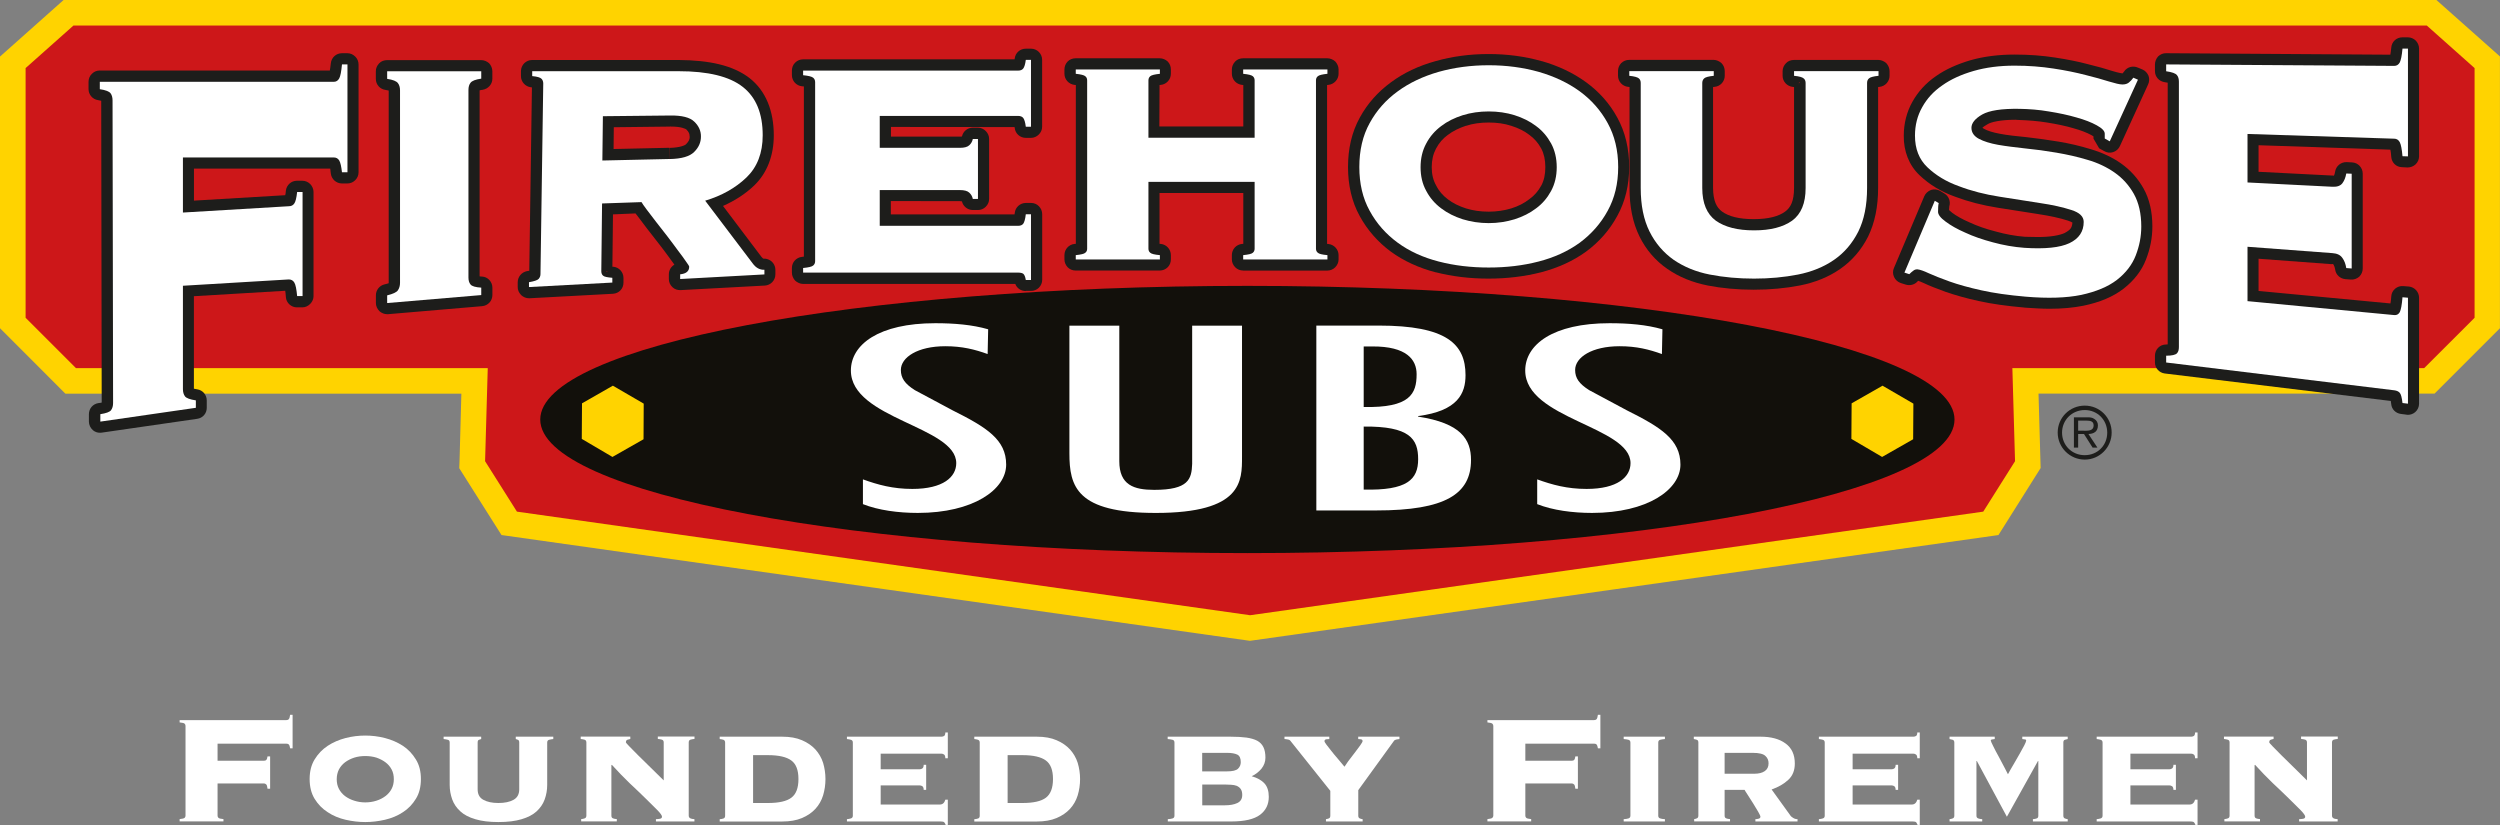 <svg width="200" height="66" viewBox="0 0 200 66" fill="none" xmlns="http://www.w3.org/2000/svg">
<rect x="0" y="0" width="200" height="66" fill="#808080" stroke="none"/>
<g clip-path="url(#clip0_539_545)">
<path d="M194.143 2.043H115.944H84.07H5.876L2.048 5.446V25.423L6.079 29.453H39.02L38.807 36.896L41.355 40.931L100.007 49.218L158.659 40.931L161.203 36.896L160.99 29.453H193.931L197.966 25.423V5.446L194.143 2.043Z" fill="#FFD300"/>
<path d="M40.124 42.809L36.74 37.457L36.764 36.834L36.91 31.492H5.229L0 26.258V4.526L5.087 0H194.139H194.913L199.995 4.516V26.258L194.766 31.487H163.081L163.251 37.443L159.876 42.804L99.993 51.266L40.124 42.804V42.809ZM4.082 6.352V24.569L6.919 27.419H41.11L40.86 36.32L42.573 39.033L100.021 47.155L157.427 39.033L159.145 36.32L158.89 27.419L193.096 27.4L195.932 24.569V6.362L193.379 4.082H84.075L6.654 4.068L4.092 6.352H4.082Z" fill="#FFD300"/>
<path d="M194.143 2.043H115.944H84.07H5.876L2.048 5.446V25.423L6.079 29.453H39.02L38.807 36.896L41.355 40.931L100.007 49.218L158.659 40.931L161.203 36.896L160.99 29.453H193.931L197.966 25.423V5.446L194.143 2.043Z" fill="#CD1719"/>
<path d="M27.358 13.78C27.306 13.322 27.235 13.006 27.141 12.841C27.041 12.676 26.895 12.596 26.697 12.596H14.634V17.003L23.101 16.499C23.299 16.499 23.445 16.428 23.544 16.277C23.648 16.131 23.719 15.824 23.771 15.361H24.205V23.686H23.771C23.719 23.129 23.648 22.766 23.544 22.601C23.445 22.436 23.299 22.355 23.101 22.355L14.634 22.86V31.138C14.634 31.369 14.691 31.558 14.8 31.709C14.913 31.855 15.201 31.959 15.668 32.03V32.624L8.027 33.729V33.134C8.49 33.063 8.778 32.959 8.886 32.813C8.995 32.662 9.047 32.474 9.047 32.242L9.004 8.037C9.004 7.801 8.952 7.607 8.848 7.466C8.735 7.315 8.447 7.202 7.985 7.135V6.546H26.697C26.895 6.546 27.041 6.451 27.141 6.267C27.235 6.088 27.306 5.72 27.358 5.153H27.797V13.78H27.358Z" fill="#1D1D1B"/>
<path d="M7.423 34.404C7.23 34.234 7.112 33.984 7.112 33.724V33.139C7.112 32.686 7.428 32.318 7.872 32.247C7.98 32.238 8.065 32.224 8.136 32.205L8.098 8.061C8.032 8.042 7.952 8.028 7.853 8.013C7.409 7.947 7.083 7.575 7.083 7.131V6.546C7.083 6.31 7.173 6.074 7.343 5.913C7.499 5.743 7.735 5.64 7.975 5.64H26.386C26.409 5.507 26.442 5.319 26.466 5.064C26.513 4.601 26.895 4.257 27.358 4.257H27.787C28.028 4.257 28.25 4.356 28.419 4.526C28.594 4.696 28.684 4.922 28.684 5.158V13.78C28.684 14.021 28.594 14.243 28.419 14.413C28.25 14.587 28.028 14.677 27.787 14.677H27.358C26.905 14.677 26.518 14.337 26.466 13.884C26.447 13.714 26.433 13.587 26.419 13.488H15.517V16.05L22.818 15.616C22.837 15.541 22.86 15.428 22.87 15.248C22.926 14.8 23.304 14.46 23.747 14.46H24.191C24.432 14.46 24.654 14.559 24.823 14.729C24.984 14.899 25.083 15.125 25.083 15.366V23.691C25.083 23.922 24.984 24.144 24.814 24.314C24.644 24.484 24.432 24.588 24.191 24.588H23.747C23.304 24.588 22.903 24.238 22.87 23.771C22.851 23.545 22.841 23.375 22.818 23.262L15.512 23.696V31.096C15.578 31.114 15.668 31.133 15.786 31.148C16.225 31.214 16.541 31.596 16.541 32.039V32.629C16.541 33.078 16.215 33.45 15.767 33.507L8.136 34.611C8.089 34.611 8.046 34.621 8.004 34.621C7.791 34.621 7.593 34.555 7.423 34.409V34.404ZM9.887 8.023L9.934 32.242C9.934 32.342 9.934 32.45 9.915 32.549L13.917 31.973C13.799 31.714 13.738 31.421 13.738 31.138V22.851C13.738 22.379 14.096 21.983 14.573 21.959L23.096 21.449C23.167 21.449 23.238 21.449 23.313 21.468V17.381C23.252 17.391 23.2 17.391 23.153 17.381L14.686 17.891C14.441 17.905 14.205 17.811 14.021 17.641C13.842 17.49 13.742 17.249 13.742 16.999V12.591C13.742 12.355 13.827 12.124 13.997 11.954C14.167 11.784 14.394 11.699 14.634 11.699H26.697C26.763 11.699 26.834 11.699 26.905 11.709V7.423C26.839 7.438 26.768 7.442 26.697 7.442H9.807C9.863 7.631 9.887 7.829 9.887 8.023Z" fill="#1D1D1B"/>
<path d="M30.973 23.63C31.431 23.517 31.719 23.389 31.832 23.224C31.945 23.059 32.002 22.861 32.002 22.625V7.23C32.002 6.99 31.945 6.791 31.832 6.65C31.719 6.494 31.431 6.376 30.973 6.31V5.701H38.501V6.291C38.038 6.357 37.755 6.47 37.642 6.626C37.528 6.768 37.476 6.961 37.476 7.197V22.2C37.476 22.431 37.528 22.62 37.642 22.757C37.755 22.898 38.038 22.983 38.501 23.012V23.606L30.973 24.243V23.635V23.63Z" fill="#1D1D1B"/>
<path d="M30.364 24.899C30.185 24.729 30.072 24.489 30.072 24.248V23.625C30.072 23.21 30.35 22.851 30.756 22.752C30.912 22.719 31.025 22.681 31.096 22.657V22.629V7.244C31.025 7.225 30.94 7.207 30.831 7.192C30.392 7.131 30.067 6.763 30.067 6.31V5.701C30.067 5.465 30.166 5.234 30.336 5.064C30.492 4.894 30.723 4.809 30.973 4.809H38.496C38.722 4.809 38.963 4.908 39.133 5.064C39.288 5.234 39.388 5.465 39.388 5.701V6.305C39.388 6.744 39.048 7.112 38.614 7.183C38.51 7.197 38.425 7.207 38.368 7.23V22.105C38.42 22.119 38.486 22.124 38.557 22.124C39.019 22.143 39.392 22.54 39.392 23.016V23.601C39.392 24.069 39.038 24.451 38.571 24.493L31.044 25.135H30.968C30.751 25.135 30.539 25.05 30.364 24.904V24.899ZM32.884 7.23V22.625C32.884 22.804 32.865 23.002 32.809 23.181L36.688 22.856C36.613 22.634 36.58 22.407 36.58 22.195V7.192C36.58 6.994 36.603 6.791 36.66 6.593H32.785C32.856 6.81 32.88 7.027 32.88 7.235L32.884 7.23ZM31.152 22.653C31.152 22.653 31.152 22.653 31.152 22.634V22.653Z" fill="#1D1D1B"/>
<path d="M48.236 22.044C48.33 22.143 48.585 22.19 48.986 22.223V22.605L42.318 22.964V22.577C42.728 22.501 42.983 22.426 43.092 22.312C43.177 22.213 43.238 22.086 43.238 21.935L43.46 6.677C43.46 6.526 43.413 6.399 43.323 6.305C43.224 6.196 42.979 6.125 42.577 6.088V5.696H54.281C56.641 5.696 58.354 6.111 59.421 6.951C60.487 7.786 61.016 9.075 61.016 10.821C61.016 12.246 60.577 13.369 59.718 14.195C58.845 15.035 57.736 15.658 56.414 16.055L60.214 21.071C60.468 21.425 60.789 21.6 61.153 21.581V21.954L54.413 22.322V21.944C54.895 21.897 55.136 21.694 55.136 21.336C55.136 21.288 55.046 21.147 54.867 20.901C54.706 20.661 54.484 20.363 54.225 20.024C53.975 19.674 53.691 19.306 53.385 18.901C53.073 18.509 52.771 18.122 52.483 17.744C52.195 17.376 51.945 17.046 51.733 16.763C51.516 16.475 51.379 16.272 51.322 16.168L48.165 16.276L48.104 21.694C48.104 21.841 48.146 21.963 48.245 22.053L48.236 22.044ZM53.583 12.723C54.522 12.704 55.178 12.515 55.532 12.156C55.891 11.803 56.075 11.397 56.075 10.934C56.084 10.476 55.9 10.071 55.541 9.731C55.197 9.391 54.546 9.226 53.606 9.24L48.231 9.297L48.189 12.841L53.583 12.718V12.723Z" fill="#1D1D1B"/>
<path d="M41.686 23.596C41.516 23.427 41.407 23.195 41.417 22.945V22.563C41.431 22.129 41.737 21.775 42.157 21.69C42.224 21.68 42.285 21.671 42.342 21.661L42.554 6.984C42.554 6.984 42.511 6.984 42.478 6.984C42.016 6.923 41.671 6.541 41.676 6.078V5.682C41.686 5.186 42.087 4.799 42.573 4.799H54.277C56.731 4.818 58.628 5.215 59.964 6.248C61.29 7.282 61.903 8.91 61.903 10.831C61.903 12.426 61.379 13.841 60.327 14.847C59.619 15.522 58.784 16.06 57.84 16.475L60.912 20.543C61.025 20.68 61.049 20.68 61.058 20.68C61.058 20.68 61.058 20.666 61.072 20.68C61.072 20.703 61.106 20.703 61.167 20.694C61.219 20.694 61.299 20.694 61.379 20.727C61.757 20.831 62.031 21.18 62.031 21.586V21.954C62.031 22.426 61.658 22.822 61.181 22.846L54.447 23.209C54.201 23.219 53.961 23.139 53.791 22.969C53.611 22.799 53.508 22.572 53.508 22.327V21.94C53.508 21.619 53.682 21.331 53.951 21.171C53.828 20.996 53.673 20.784 53.498 20.548C53.248 20.208 52.984 19.845 52.672 19.453C52.361 19.052 52.049 18.66 51.771 18.297C51.478 17.919 51.228 17.584 51.011 17.291C50.95 17.211 50.893 17.14 50.841 17.074L49.038 17.15L48.991 21.34C49.015 21.34 49.038 21.34 49.067 21.34C49.52 21.378 49.878 21.77 49.878 22.233V22.619C49.878 23.096 49.51 23.478 49.034 23.502L42.36 23.861C42.36 23.861 42.337 23.861 42.323 23.861C42.087 23.861 41.87 23.771 41.69 23.606L41.686 23.596ZM44.333 6.649C44.333 6.649 44.347 6.668 44.347 6.687L44.126 21.926C44.126 21.926 44.126 21.959 44.116 21.978L47.198 21.808C47.198 21.761 47.198 21.718 47.198 21.68L47.254 16.258C47.269 15.781 47.637 15.385 48.127 15.371L51.275 15.257C51.62 15.243 51.936 15.441 52.092 15.739C52.092 15.739 52.228 15.951 52.431 16.215C52.639 16.494 52.88 16.815 53.172 17.188C53.456 17.565 53.748 17.947 54.078 18.344C54.381 18.75 54.664 19.122 54.923 19.476C55.173 19.826 55.4 20.123 55.56 20.359C55.763 20.741 55.867 20.538 56.009 21.331L59.152 21.161L55.688 16.598C55.518 16.357 55.457 16.055 55.546 15.781C55.641 15.498 55.858 15.281 56.131 15.205C57.34 14.828 58.321 14.276 59.086 13.554C59.751 12.898 60.1 12.072 60.1 10.831C60.1 9.25 59.661 8.296 58.845 7.654C58.052 7.008 56.528 6.579 54.267 6.583H44.324V6.654L44.333 6.649ZM48.5 21.737H48.547L48.609 21.68L48.59 21.704V21.68H48.552L48.505 21.737H48.5ZM47.556 13.478C47.386 13.308 47.283 13.072 47.283 12.836L47.33 9.287C47.33 8.797 47.722 8.414 48.208 8.405L53.456 8.353C53.574 8.32 53.626 8.334 53.649 8.334C53.649 8.334 53.668 8.358 53.668 8.344C54.664 8.362 55.499 8.495 56.15 9.089C56.622 9.523 56.929 10.151 56.953 10.816C56.953 10.85 56.953 10.892 56.962 10.934C56.962 11.638 56.646 12.312 56.16 12.775C55.504 13.417 54.631 13.582 53.597 13.615L48.198 13.738C47.962 13.738 47.722 13.653 47.556 13.478ZM53.583 12.723L53.564 11.831C54.404 11.812 54.838 11.619 54.9 11.52C55.117 11.293 55.169 11.156 55.178 10.953L55.169 10.911C55.169 10.708 55.117 10.571 54.919 10.368C54.871 10.307 54.475 10.118 53.673 10.127L53.635 10.113L53.607 10.127L49.104 10.179L49.086 11.921L53.545 11.822L53.578 12.714L53.583 12.723Z" fill="#1D1D1B"/>
<path d="M77.826 15.918C77.784 15.706 77.684 15.541 77.538 15.409C77.392 15.272 77.137 15.206 76.797 15.206H70.379V18.066H81.446C81.635 18.066 81.776 18.009 81.861 17.896C81.946 17.778 82.022 17.527 82.064 17.14H82.479V22.398H82.064C82.022 22.129 81.946 21.968 81.861 21.902C81.776 21.841 81.635 21.808 81.446 21.808H64.249V21.44C64.687 21.397 64.952 21.336 65.055 21.242C65.164 21.152 65.211 21.029 65.211 20.892V6.574C65.211 6.428 65.159 6.305 65.055 6.22C64.947 6.126 64.683 6.06 64.249 6.017V5.649H81.446C81.635 5.649 81.776 5.592 81.861 5.479C81.946 5.366 82.022 5.139 82.064 4.79H82.479V10.137H82.064C82.022 9.783 81.946 9.552 81.861 9.439C81.776 9.33 81.635 9.273 81.446 9.273H70.379V11.826H76.797C77.137 11.826 77.392 11.761 77.538 11.624C77.684 11.492 77.784 11.322 77.826 11.119H78.237V15.914H77.826V15.918Z" fill="#1D1D1B"/>
<path d="M82.064 23.285C81.682 23.285 81.347 23.059 81.224 22.714H64.244C64.013 22.714 63.782 22.606 63.612 22.45C63.451 22.28 63.352 22.044 63.352 21.813V21.44C63.352 20.977 63.701 20.595 64.164 20.548C64.216 20.548 64.268 20.539 64.31 20.529V6.914C64.263 6.914 64.216 6.914 64.164 6.904C63.701 6.857 63.352 6.475 63.352 6.008V5.649C63.352 5.408 63.442 5.172 63.612 5.012C63.782 4.837 64.013 4.748 64.244 4.748H81.163C81.163 4.748 81.163 4.71 81.177 4.686C81.224 4.233 81.602 3.894 82.069 3.894H82.484C82.715 3.894 82.951 3.993 83.107 4.153C83.277 4.323 83.371 4.545 83.371 4.786V10.137C83.371 10.373 83.277 10.59 83.107 10.76C82.937 10.93 82.715 11.029 82.484 11.029H82.069C81.602 11.029 81.224 10.689 81.177 10.236C81.168 10.213 81.163 10.189 81.163 10.165L71.276 10.156V10.93H76.797C76.868 10.93 76.92 10.93 76.958 10.916C77.043 10.51 77.401 10.213 77.826 10.213H78.246C78.468 10.213 78.695 10.312 78.864 10.486C79.039 10.656 79.129 10.883 79.129 11.119V15.918C79.129 16.14 79.039 16.367 78.864 16.537C78.695 16.711 78.468 16.801 78.246 16.801H77.826C77.406 16.801 77.043 16.504 76.953 16.107C76.915 16.107 76.868 16.093 76.802 16.093L71.266 16.084V17.15H81.163C81.163 17.122 81.172 17.075 81.182 17.027C81.229 16.584 81.606 16.235 82.074 16.235H82.489C82.72 16.235 82.956 16.329 83.112 16.499C83.282 16.669 83.376 16.895 83.376 17.136V22.393C83.376 22.62 83.282 22.846 83.112 23.016C82.942 23.186 82.72 23.271 82.489 23.271H82.074L82.064 23.285ZM81.441 20.911C81.488 20.911 81.531 20.911 81.583 20.921V18.962C81.531 18.962 81.488 18.972 81.441 18.972H70.379C70.138 18.972 69.917 18.868 69.737 18.707C69.567 18.538 69.482 18.306 69.482 18.075V15.21C69.482 14.975 69.567 14.748 69.737 14.578C69.917 14.408 70.138 14.319 70.379 14.319H76.793C76.972 14.319 77.156 14.333 77.335 14.366V12.671C77.151 12.709 76.963 12.723 76.793 12.723H70.379C70.138 12.723 69.917 12.629 69.737 12.459C69.567 12.289 69.482 12.067 69.482 11.827V9.278C69.482 9.038 69.567 8.806 69.737 8.646C69.917 8.476 70.138 8.386 70.379 8.386H81.441C81.488 8.386 81.531 8.386 81.583 8.386V6.532C81.531 6.541 81.488 6.546 81.441 6.541H66.099V6.574V20.907H81.441V20.911ZM64.565 20.515C64.565 20.515 64.565 20.515 64.565 20.506V20.515Z" fill="#1D1D1B"/>
<path d="M105.43 20.222C105.519 20.312 105.774 20.373 106.194 20.411V20.755H99.455V20.411C99.875 20.368 100.13 20.312 100.224 20.222C100.323 20.142 100.37 20.029 100.37 19.896V14.549H91.876V19.896C91.876 20.029 91.923 20.142 92.022 20.222C92.121 20.312 92.371 20.373 92.791 20.411V20.755H86.061V20.411C86.467 20.368 86.732 20.312 86.821 20.222C86.93 20.142 86.972 20.029 86.972 19.896V6.427C86.972 6.291 86.925 6.177 86.821 6.097C86.732 6.012 86.467 5.946 86.061 5.904V5.559H92.791V5.904C92.376 5.946 92.121 6.012 92.022 6.097C91.928 6.177 91.876 6.291 91.876 6.427V11.019H100.37V6.427C100.37 6.291 100.323 6.177 100.224 6.097C100.13 6.012 99.875 5.946 99.455 5.904V5.559H106.194V5.904C105.774 5.946 105.519 6.012 105.43 6.097C105.326 6.177 105.279 6.291 105.279 6.427V19.896C105.279 20.029 105.326 20.142 105.43 20.222Z" fill="#1D1D1B"/>
<path d="M99.455 21.643C99.209 21.643 98.988 21.553 98.818 21.383C98.648 21.213 98.549 20.991 98.549 20.751V20.411C98.549 19.944 98.893 19.561 99.36 19.514C99.398 19.514 99.427 19.514 99.464 19.505V15.441H92.763V19.505C92.796 19.505 92.834 19.514 92.867 19.514C93.32 19.561 93.669 19.944 93.669 20.411V20.751C93.669 20.991 93.584 21.213 93.414 21.383C93.244 21.553 93.013 21.643 92.777 21.643H86.047C85.811 21.643 85.585 21.553 85.415 21.383C85.254 21.213 85.155 20.991 85.155 20.751V20.411C85.155 19.944 85.504 19.561 85.958 19.514C86 19.514 86.028 19.514 86.066 19.505V6.8C86.028 6.8 86 6.8 85.958 6.791C85.509 6.739 85.155 6.362 85.155 5.899V5.555C85.155 5.319 85.245 5.092 85.415 4.917C85.585 4.748 85.811 4.663 86.047 4.663H92.777C93.013 4.663 93.244 4.762 93.414 4.917C93.584 5.092 93.669 5.319 93.669 5.555V5.899C93.669 6.362 93.32 6.744 92.867 6.791C92.824 6.791 92.796 6.791 92.763 6.8L92.749 10.118H99.464V6.8C99.427 6.8 99.398 6.8 99.36 6.791C98.907 6.744 98.549 6.362 98.549 5.899V5.555C98.549 5.319 98.648 5.092 98.818 4.917C98.978 4.748 99.205 4.663 99.455 4.663H106.189C106.411 4.663 106.652 4.762 106.822 4.917C106.982 5.092 107.086 5.319 107.086 5.555V5.899C107.086 6.362 106.723 6.744 106.269 6.791C106.236 6.791 106.199 6.791 106.166 6.8V19.51C106.199 19.51 106.236 19.519 106.269 19.519C106.723 19.566 107.086 19.948 107.086 20.416V20.756C107.086 20.996 106.982 21.218 106.812 21.388C106.642 21.558 106.411 21.647 106.189 21.647H99.455V21.643ZM104.382 19.854V6.451H101.258V11.01C101.258 11.251 101.168 11.473 100.998 11.643C100.828 11.812 100.602 11.907 100.361 11.907H91.876C91.635 11.907 91.413 11.812 91.234 11.643C91.083 11.473 90.979 11.251 90.979 11.01V6.451H87.855V19.854H90.979V14.545C90.979 14.304 91.064 14.078 91.234 13.908C91.413 13.738 91.635 13.653 91.876 13.653H100.361C100.602 13.653 100.828 13.752 100.998 13.908C101.168 14.078 101.258 14.304 101.258 14.545V19.854H104.382ZM99.743 19.472C99.743 19.472 99.743 19.472 99.743 19.462V19.472ZM86.34 19.472C86.34 19.472 86.34 19.472 86.34 19.462V19.472ZM92.499 6.848L92.489 6.833C92.489 6.833 92.489 6.833 92.499 6.848Z" fill="#1D1D1B"/>
<path d="M123.094 5.748C124.34 6.106 125.435 6.621 126.384 7.31C127.318 7.994 128.064 8.839 128.616 9.849C129.168 10.854 129.456 12.024 129.456 13.36C129.456 14.696 129.173 15.852 128.616 16.862C128.064 17.877 127.313 18.721 126.384 19.415C125.435 20.099 124.34 20.599 123.094 20.92C121.839 21.246 120.513 21.402 119.097 21.402C117.681 21.402 116.35 21.246 115.095 20.92C113.849 20.599 112.75 20.099 111.815 19.415C110.876 18.726 110.126 17.881 109.573 16.862C109.017 15.857 108.748 14.691 108.748 13.36C108.748 12.029 109.017 10.854 109.573 9.849C110.126 8.839 110.871 7.994 111.815 7.31C112.754 6.621 113.849 6.106 115.095 5.748C116.35 5.399 117.677 5.219 119.097 5.219C120.518 5.219 121.844 5.399 123.094 5.748ZM117.021 9.216C116.369 9.424 115.794 9.703 115.298 10.085C114.798 10.458 114.392 10.92 114.099 11.477C113.793 12.039 113.646 12.676 113.646 13.379C113.646 14.082 113.793 14.719 114.099 15.271C114.392 15.828 114.798 16.296 115.298 16.668C115.794 17.046 116.369 17.334 117.021 17.541C117.667 17.74 118.366 17.848 119.097 17.848C119.829 17.848 120.518 17.74 121.169 17.541C121.82 17.334 122.396 17.046 122.887 16.668C123.396 16.296 123.788 15.828 124.09 15.271C124.387 14.719 124.538 14.087 124.538 13.379C124.538 12.671 124.392 12.039 124.09 11.477C123.783 10.92 123.396 10.458 122.887 10.085C122.396 9.707 121.82 9.424 121.169 9.216C120.518 9.014 119.819 8.914 119.097 8.914C118.375 8.914 117.667 9.014 117.021 9.216Z" fill="#1D1D1B"/>
<path d="M114.864 21.789C113.528 21.44 112.315 20.892 111.272 20.133C110.239 19.373 109.394 18.41 108.78 17.291C108.139 16.135 107.841 14.795 107.841 13.36C107.841 11.902 108.143 10.571 108.78 9.415C109.394 8.282 110.243 7.343 111.272 6.588C112.301 5.824 113.5 5.262 114.849 4.889C116.185 4.512 117.591 4.323 119.087 4.323C120.583 4.323 121.985 4.512 123.321 4.889L123.094 5.748L122.844 6.597C121.674 6.281 120.418 6.111 119.083 6.111C117.742 6.111 116.487 6.281 115.321 6.597C114.165 6.937 113.165 7.4 112.315 8.023C111.48 8.65 110.819 9.387 110.333 10.278C109.852 11.128 109.62 12.138 109.62 13.36C109.62 14.568 109.852 15.564 110.333 16.428C110.833 17.334 111.48 18.07 112.325 18.679C113.151 19.302 114.146 19.755 115.293 20.052C116.473 20.359 117.728 20.505 119.078 20.505C120.423 20.505 121.683 20.359 122.849 20.052C124.005 19.755 124.991 19.302 125.836 18.679C126.676 18.07 127.323 17.339 127.823 16.428C128.285 15.564 128.55 14.564 128.55 13.36C128.55 12.143 128.285 11.137 127.823 10.264C127.332 9.382 126.681 8.646 125.836 8.018C124.991 7.395 123.996 6.933 122.839 6.593L123.089 5.743L123.325 4.884C124.652 5.262 125.85 5.824 126.893 6.583C127.927 7.338 128.771 8.278 129.385 9.41C130.017 10.557 130.334 11.893 130.334 13.355C130.334 14.804 130.017 16.131 129.385 17.268C128.771 18.405 127.931 19.358 126.893 20.123C125.85 20.883 124.637 21.426 123.302 21.779C121.966 22.119 120.56 22.289 119.078 22.289C117.591 22.289 116.19 22.119 114.849 21.779L114.864 21.789ZM116.747 18.386C116.006 18.155 115.34 17.825 114.76 17.381C114.156 16.933 113.66 16.352 113.311 15.692C112.924 14.988 112.754 14.196 112.754 13.37C112.754 12.544 112.924 11.737 113.302 11.048C113.66 10.378 114.156 9.797 114.75 9.358C115.336 8.905 116.02 8.589 116.742 8.348L117.011 9.212L116.751 8.348C117.488 8.127 118.271 8.009 119.087 8.009C119.89 8.009 120.683 8.127 121.428 8.348C122.155 8.589 122.83 8.905 123.41 9.349C124.024 9.797 124.505 10.378 124.878 11.048C125.237 11.751 125.421 12.53 125.421 13.37C125.421 14.21 125.237 14.988 124.859 15.692C124.505 16.352 124.024 16.928 123.425 17.372C122.83 17.825 122.164 18.155 121.419 18.386C120.683 18.603 119.899 18.731 119.087 18.731C118.271 18.731 117.492 18.603 116.742 18.386H116.747ZM115.831 10.788C115.43 11.081 115.114 11.444 114.878 11.897C114.661 12.308 114.538 12.784 114.538 13.37C114.538 13.96 114.661 14.436 114.892 14.837C115.114 15.29 115.43 15.644 115.831 15.946C116.242 16.258 116.709 16.489 117.28 16.673C117.832 16.843 118.441 16.933 119.092 16.933C119.725 16.933 120.338 16.843 120.9 16.673C121.471 16.494 121.933 16.258 122.353 15.928C122.75 15.649 123.056 15.29 123.307 14.837C123.524 14.431 123.627 13.945 123.627 13.37C123.627 12.794 123.519 12.303 123.307 11.897C123.056 11.435 122.75 11.081 122.344 10.788C121.947 10.482 121.471 10.245 120.904 10.066C120.343 9.882 119.739 9.802 119.097 9.802C118.45 9.802 117.837 9.882 117.285 10.066V10.057C116.709 10.25 116.237 10.482 115.836 10.788H115.831Z" fill="#1D1D1B"/>
<path d="M144.293 6.277C144.203 6.178 143.944 6.107 143.524 6.064V5.691H150.282V6.064C149.871 6.107 149.607 6.178 149.513 6.277C149.414 6.362 149.366 6.484 149.366 6.635V15.04C149.366 16.428 149.13 17.584 148.663 18.528C148.187 19.467 147.549 20.218 146.724 20.788C145.912 21.35 144.94 21.747 143.84 21.964C142.731 22.181 141.556 22.289 140.319 22.289C139.083 22.289 137.894 22.181 136.78 21.964C135.676 21.747 134.718 21.35 133.896 20.788C133.089 20.218 132.433 19.467 131.966 18.528C131.494 17.584 131.258 16.428 131.258 15.04V6.635C131.258 6.484 131.211 6.362 131.117 6.277C131.008 6.178 130.758 6.107 130.343 6.064V5.691H137.101V6.064C136.681 6.107 136.421 6.178 136.327 6.277C136.237 6.362 136.181 6.484 136.181 6.635V15.04C136.181 16.258 136.549 17.126 137.266 17.655C137.993 18.169 139.007 18.429 140.324 18.429C141.641 18.429 142.641 18.169 143.368 17.655C144.09 17.126 144.449 16.258 144.449 15.04V6.635C144.449 6.484 144.397 6.362 144.303 6.277H144.293Z" fill="#1D1D1B"/>
<path d="M136.605 22.837C135.392 22.596 134.321 22.162 133.387 21.511C132.448 20.864 131.688 19.991 131.164 18.924C130.612 17.811 130.362 16.513 130.362 15.036V6.961C130.324 6.961 130.286 6.951 130.244 6.947C129.791 6.9 129.441 6.517 129.441 6.064V5.691C129.441 5.451 129.526 5.224 129.696 5.05C129.866 4.88 130.097 4.79 130.333 4.79H137.096C137.323 4.79 137.549 4.899 137.719 5.05C137.889 5.224 137.979 5.451 137.979 5.691V6.064C137.979 6.517 137.629 6.904 137.176 6.947C137.124 6.947 137.087 6.956 137.044 6.961V15.04C137.058 16.093 137.327 16.598 137.762 16.923C138.281 17.301 139.092 17.532 140.296 17.532C141.499 17.532 142.316 17.296 142.816 16.923C143.255 16.598 143.519 16.093 143.524 15.04V6.961C143.491 6.961 143.462 6.961 143.42 6.951C142.967 6.904 142.608 6.522 142.608 6.069V5.696C142.608 5.455 142.707 5.229 142.882 5.054C143.038 4.884 143.269 4.795 143.519 4.795H150.272C150.508 4.795 150.735 4.903 150.905 5.054C151.065 5.229 151.164 5.455 151.164 5.696V6.069C151.164 6.522 150.806 6.909 150.353 6.951C150.315 6.951 150.277 6.961 150.249 6.961V15.04C150.249 16.517 149.989 17.815 149.447 18.929C148.913 19.982 148.163 20.864 147.21 21.52C146.285 22.162 145.209 22.596 143.996 22.837C142.83 23.063 141.594 23.177 140.296 23.177C138.998 23.177 137.762 23.063 136.591 22.837H136.605ZM132.15 6.635V15.04C132.15 16.319 132.367 17.325 132.759 18.122C133.17 18.934 133.712 19.561 134.392 20.048C135.105 20.534 135.945 20.888 136.94 21.086C137.988 21.284 139.097 21.402 140.301 21.402C141.495 21.402 142.604 21.284 143.661 21.086C144.656 20.892 145.492 20.538 146.209 20.048C146.903 19.566 147.436 18.939 147.856 18.122C148.248 17.325 148.465 16.319 148.465 15.04V6.635C148.465 6.635 148.465 6.602 148.465 6.588H145.322V6.635V15.04C145.336 16.409 144.878 17.636 143.868 18.377C142.929 19.042 141.716 19.316 140.296 19.316C138.871 19.316 137.672 19.038 136.723 18.358C135.723 17.636 135.26 16.409 135.27 15.04V6.593H132.141V6.64L132.15 6.635ZM150.013 7.008V6.989C150.013 6.989 150.013 7.003 150.013 7.008ZM136.822 7.008L136.813 6.989C136.813 6.989 136.813 7.003 136.822 7.008ZM143.859 6.749L144.001 6.593H143.93L143.887 6.626H143.963L143.854 6.749H143.859Z" fill="#1D1D1B"/>
<path d="M155.101 16.244C155.058 16.376 155.044 16.607 155.044 16.947C155.044 17.159 155.228 17.424 155.653 17.73C156.049 18.028 156.573 18.33 157.215 18.608C157.857 18.91 158.602 19.165 159.433 19.387C160.264 19.613 161.104 19.764 161.953 19.826C163.591 19.934 164.794 19.811 165.554 19.453C166.323 19.085 166.696 18.518 166.696 17.754C166.696 17.325 166.375 17.008 165.7 16.796C165.044 16.584 164.204 16.39 163.199 16.244C162.194 16.088 161.108 15.923 159.952 15.734C158.801 15.555 157.706 15.276 156.71 14.894C155.7 14.535 154.869 14.026 154.199 13.389C153.524 12.747 153.199 11.907 153.199 10.85C153.199 10.014 153.392 9.254 153.775 8.58C154.157 7.886 154.685 7.31 155.379 6.833C156.063 6.343 156.908 5.96 157.89 5.677C158.867 5.394 159.966 5.252 161.16 5.252C162.279 5.252 163.312 5.333 164.284 5.484C165.247 5.63 166.097 5.805 166.838 5.998C167.579 6.182 168.206 6.357 168.706 6.517C169.216 6.668 169.565 6.758 169.792 6.758C170.018 6.758 170.179 6.706 170.311 6.602C170.443 6.494 170.566 6.366 170.67 6.215L171.038 6.376L168.782 11.307L168.381 11.081V10.698C168.381 10.481 168.168 10.26 167.739 10.024C167.319 9.792 166.781 9.58 166.116 9.396C165.46 9.203 164.719 9.047 163.921 8.919C163.119 8.778 162.326 8.721 161.561 8.707C160.131 8.683 159.145 8.839 158.574 9.16C158.003 9.49 157.715 9.849 157.715 10.227C157.715 10.604 157.928 10.902 158.319 11.109C158.701 11.312 159.221 11.473 159.848 11.586C160.49 11.699 161.217 11.784 162.014 11.874C162.836 11.954 163.657 12.067 164.516 12.213C165.37 12.36 166.205 12.544 167.007 12.789C167.814 13.02 168.537 13.365 169.174 13.809C169.806 14.252 170.316 14.814 170.712 15.517C171.104 16.22 171.302 17.088 171.302 18.122C171.302 18.92 171.151 19.684 170.858 20.439C170.571 21.18 170.07 21.831 169.358 22.388C168.65 22.936 167.692 23.332 166.503 23.592C165.309 23.837 163.827 23.884 162.052 23.733C160.684 23.615 159.49 23.445 158.503 23.224C157.498 23.002 156.658 22.766 155.955 22.516C155.256 22.27 154.704 22.039 154.308 21.864C153.897 21.671 153.595 21.567 153.402 21.548C153.265 21.539 153.156 21.581 153.057 21.662C152.949 21.742 152.845 21.831 152.746 21.935L152.354 21.808L154.784 16.064L155.105 16.253L155.101 16.244Z" fill="#1D1D1B"/>
<path d="M161.967 24.606C160.565 24.484 159.338 24.314 158.295 24.082C157.262 23.856 156.398 23.606 155.643 23.346C154.931 23.087 154.35 22.86 153.916 22.653C153.732 22.568 153.581 22.506 153.449 22.464C153.425 22.497 153.392 22.52 153.364 22.553C153.123 22.794 152.769 22.865 152.453 22.766L152.061 22.643C151.82 22.563 151.627 22.384 151.528 22.166C151.419 21.93 151.41 21.68 151.514 21.444L153.939 15.706C154.039 15.465 154.246 15.286 154.482 15.196C154.732 15.116 154.992 15.149 155.218 15.276L155.535 15.47C155.893 15.673 156.068 16.107 155.945 16.503C155.945 16.503 155.931 16.607 155.922 16.805C155.969 16.853 156.054 16.923 156.172 17.018C156.497 17.263 156.96 17.532 157.573 17.796C158.163 18.07 158.852 18.316 159.65 18.518C160.429 18.736 161.212 18.882 161.995 18.943C162.359 18.953 162.703 18.962 163.038 18.962C164.048 18.962 164.761 18.825 165.162 18.646C165.672 18.367 165.752 18.216 165.794 17.806C165.733 17.768 165.615 17.707 165.422 17.645C164.827 17.452 164.025 17.273 163.057 17.126C162.057 16.971 160.971 16.796 159.815 16.617C158.597 16.423 157.455 16.131 156.403 15.734C155.289 15.338 154.35 14.762 153.581 14.035C152.717 13.228 152.283 12.081 152.302 10.85C152.302 9.877 152.538 8.957 152.986 8.155C153.439 7.338 154.067 6.649 154.86 6.102C155.643 5.545 156.587 5.13 157.639 4.818C158.715 4.512 159.9 4.365 161.169 4.365C162.307 4.365 163.397 4.445 164.421 4.606C165.407 4.757 166.285 4.932 167.05 5.139C167.805 5.323 168.451 5.503 168.966 5.672C169.442 5.819 169.782 5.88 169.796 5.866V5.885C169.853 5.824 169.895 5.772 169.929 5.72C170.169 5.356 170.632 5.234 171.033 5.408L171.396 5.559C171.618 5.654 171.788 5.838 171.882 6.064C171.963 6.286 171.948 6.541 171.849 6.753L169.593 11.685C169.49 11.911 169.301 12.091 169.051 12.171C168.81 12.251 168.546 12.218 168.333 12.086L167.932 11.864L167.479 11.09V10.911C167.441 10.883 167.39 10.85 167.309 10.807C166.96 10.618 166.483 10.425 165.86 10.255C165.256 10.076 164.558 9.929 163.765 9.802C163.019 9.679 162.264 9.623 161.519 9.599C161.387 9.599 161.302 9.58 161.259 9.58C160.06 9.58 159.268 9.764 159.013 9.934C158.583 10.184 158.602 10.217 158.602 10.227C158.626 10.264 158.602 10.217 158.739 10.316C158.989 10.458 159.433 10.6 159.999 10.703C160.603 10.821 161.316 10.892 162.109 10.972C162.939 11.067 163.784 11.18 164.662 11.326C165.554 11.473 166.413 11.675 167.243 11.93C168.135 12.19 168.966 12.572 169.678 13.072C170.415 13.591 171.028 14.266 171.481 15.073C171.967 15.937 172.189 16.971 172.189 18.113C172.189 19.038 172.014 19.906 171.675 20.77C171.33 21.666 170.717 22.445 169.891 23.091C169.046 23.747 167.965 24.191 166.663 24.46C165.856 24.621 164.959 24.701 163.963 24.701C163.321 24.701 162.661 24.654 161.967 24.611V24.606ZM154.666 21.034C155.039 21.204 155.572 21.416 156.247 21.666C156.903 21.898 157.72 22.119 158.682 22.336C159.622 22.539 160.778 22.714 162.104 22.841C162.774 22.87 163.397 22.922 163.968 22.922C164.865 22.922 165.658 22.841 166.304 22.719C167.413 22.478 168.239 22.115 168.796 21.68C169.405 21.204 169.796 20.68 170.023 20.118C170.268 19.444 170.41 18.792 170.41 18.108C170.41 17.192 170.24 16.48 169.933 15.951C169.593 15.357 169.188 14.903 168.664 14.531C168.116 14.148 167.474 13.856 166.748 13.634C165.988 13.398 165.2 13.223 164.364 13.082C163.524 12.94 162.722 12.832 161.91 12.752C161.113 12.662 160.381 12.567 159.697 12.459C159.008 12.336 158.404 12.162 157.904 11.902C157.328 11.623 156.795 10.963 156.818 10.222C156.837 9.344 157.451 8.764 158.111 8.386C158.918 7.933 159.909 7.81 161.259 7.801C161.42 7.801 161.533 7.81 161.58 7.81C162.382 7.829 163.222 7.891 164.062 8.037C164.888 8.164 165.658 8.334 166.361 8.537C167.073 8.731 167.663 8.971 168.173 9.24C168.324 9.33 168.475 9.424 168.621 9.528L169.494 7.631C169.178 7.589 168.862 7.494 168.437 7.376C167.961 7.225 167.356 7.06 166.611 6.871C165.908 6.682 165.082 6.513 164.152 6.371C163.227 6.225 162.241 6.149 161.179 6.149C160.042 6.149 159.032 6.281 158.14 6.541C157.229 6.796 156.488 7.145 155.889 7.579C155.299 7.99 154.879 8.447 154.553 9.028C154.246 9.561 154.1 10.165 154.1 10.854C154.109 11.742 154.341 12.275 154.817 12.752C155.393 13.304 156.106 13.738 157.021 14.063C157.96 14.422 158.999 14.686 160.108 14.856C161.254 15.05 162.34 15.206 163.336 15.366C164.383 15.526 165.261 15.729 165.964 15.942C166.767 16.159 167.597 16.782 167.597 17.763C167.635 18.835 166.941 19.835 165.922 20.279C165.157 20.623 164.213 20.755 163.052 20.755C162.703 20.755 162.316 20.755 161.896 20.718C160.981 20.661 160.079 20.501 159.201 20.25C158.338 20.029 157.54 19.75 156.851 19.434C156.162 19.127 155.582 18.802 155.129 18.462C155.03 18.382 154.931 18.301 154.836 18.221L153.779 20.708C154.072 20.774 154.345 20.888 154.676 21.043L154.666 21.034Z" fill="#1D1D1B"/>
<path d="M187.701 21.445C187.649 21.114 187.545 20.84 187.385 20.628C187.229 20.402 186.965 20.274 186.597 20.25L179.801 19.741V24.092L191.538 25.206C191.736 25.225 191.878 25.145 191.981 24.975C192.071 24.795 192.151 24.399 192.199 23.781L192.637 23.818V32.294L192.199 32.242C192.151 31.808 192.076 31.534 191.981 31.426C191.882 31.313 191.736 31.247 191.538 31.223L173.293 29V28.457C173.755 28.457 174.043 28.387 174.157 28.264C174.27 28.146 174.312 27.976 174.312 27.759V6.531C174.312 6.319 174.265 6.14 174.157 6.012C174.043 5.866 173.755 5.767 173.293 5.701V5.153L191.538 5.271C191.736 5.271 191.878 5.177 191.981 4.998C192.071 4.818 192.151 4.45 192.199 3.889H192.637V12.511L192.199 12.497C192.151 11.93 192.076 11.558 191.981 11.373C191.882 11.194 191.736 11.095 191.538 11.095L179.801 10.717V14.597L186.597 14.941C186.965 14.96 187.229 14.866 187.385 14.668C187.541 14.46 187.649 14.2 187.701 13.88L188.135 13.898V21.478L187.701 21.445Z" fill="#1D1D1B"/>
<path d="M192.515 33.172L192.071 33.115C191.661 33.063 191.33 32.743 191.297 32.323C191.288 32.224 191.274 32.143 191.264 32.077L173.175 29.878C172.732 29.817 172.396 29.444 172.396 29V28.457C172.396 27.957 172.788 27.561 173.274 27.561C173.326 27.561 173.369 27.561 173.416 27.551V6.616C173.345 6.598 173.27 6.588 173.17 6.574C172.722 6.503 172.396 6.145 172.396 5.687V5.153C172.396 4.918 172.496 4.682 172.651 4.512C172.821 4.351 173.052 4.247 173.293 4.257L191.227 4.375C191.25 4.238 191.283 4.049 191.302 3.804C191.335 3.341 191.717 2.987 192.189 2.987H192.628C192.869 2.987 193.095 3.082 193.265 3.252C193.426 3.421 193.525 3.648 193.525 3.889V12.506C193.525 12.747 193.426 12.983 193.242 13.153C193.072 13.313 192.831 13.398 192.6 13.398L192.152 13.374C191.703 13.365 191.335 13.016 191.302 12.558C191.288 12.308 191.255 12.11 191.231 11.973L180.684 11.619V13.743L186.597 14.045H186.682C186.682 14.045 186.72 14.063 186.672 14.111C186.724 14.054 186.772 13.95 186.809 13.733C186.88 13.28 187.276 12.954 187.739 12.969L188.168 12.992C188.645 13.016 189.018 13.412 189.018 13.894V21.478C189.018 21.732 188.919 21.954 188.739 22.138C188.551 22.294 188.31 22.388 188.06 22.365L187.63 22.332C187.21 22.294 186.871 21.983 186.814 21.572C186.776 21.355 186.724 21.227 186.644 21.119C186.644 21.119 186.54 21.133 186.526 21.133L180.684 20.699V23.276L191.236 24.276C191.26 24.139 191.288 23.951 191.302 23.715C191.312 23.474 191.425 23.252 191.614 23.092C191.793 22.941 192.029 22.865 192.27 22.889L192.708 22.922C193.166 22.969 193.525 23.351 193.525 23.818V32.294C193.525 32.554 193.416 32.794 193.223 32.964C193.058 33.111 192.845 33.186 192.633 33.186C192.595 33.186 192.553 33.186 192.52 33.177L192.515 33.172ZM191.642 30.331C191.67 30.331 191.703 30.331 191.736 30.34V26.093C191.684 26.093 191.637 26.093 191.585 26.093C191.585 26.093 191.533 26.093 191.448 26.079L179.707 24.97C179.254 24.927 178.904 24.536 178.904 24.087V19.731C178.904 19.481 179.004 19.245 179.188 19.076C179.367 18.901 179.617 18.825 179.872 18.844L186.668 19.359C186.847 19.359 187.041 19.396 187.229 19.458V15.753C187.055 15.805 186.866 15.833 186.687 15.829C186.687 15.829 186.602 15.829 186.554 15.819L179.744 15.479C179.282 15.442 178.909 15.055 178.909 14.592V10.713C178.909 10.463 179.008 10.236 179.183 10.066C179.353 9.915 179.593 9.807 179.825 9.821L191.552 10.194C191.614 10.194 191.67 10.194 191.736 10.208V6.145C191.665 6.159 191.595 6.163 191.533 6.159L175.153 6.05C175.195 6.22 175.209 6.385 175.209 6.527V27.75C175.209 27.919 175.186 28.122 175.124 28.321L191.642 30.326V30.331Z" fill="#1D1D1B"/>
<path d="M27.358 13.78C27.306 13.322 27.235 13.006 27.141 12.841C27.041 12.676 26.895 12.596 26.697 12.596H14.634V17.003L23.101 16.499C23.299 16.499 23.445 16.428 23.544 16.277C23.648 16.131 23.719 15.824 23.771 15.361H24.205V23.686H23.771C23.719 23.129 23.648 22.766 23.544 22.601C23.445 22.436 23.299 22.355 23.101 22.355L14.634 22.86V31.138C14.634 31.369 14.691 31.558 14.8 31.709C14.913 31.855 15.201 31.959 15.668 32.03V32.624L8.027 33.729V33.134C8.49 33.063 8.778 32.959 8.886 32.813C8.995 32.662 9.047 32.474 9.047 32.242L9.004 8.037C9.004 7.801 8.952 7.607 8.848 7.466C8.735 7.315 8.447 7.202 7.985 7.135V6.546H26.697C26.895 6.546 27.041 6.451 27.141 6.267C27.235 6.088 27.306 5.72 27.358 5.153H27.797V13.78H27.358Z" fill="white"/>
<path d="M30.973 23.629C31.43 23.516 31.718 23.389 31.832 23.224C31.945 23.058 32.002 22.86 32.002 22.624V7.23C32.002 6.989 31.945 6.791 31.832 6.649C31.718 6.494 31.43 6.376 30.973 6.309V5.701H38.5V6.291C38.038 6.357 37.754 6.47 37.641 6.626C37.528 6.767 37.476 6.961 37.476 7.197V22.199C37.476 22.431 37.528 22.619 37.641 22.756C37.754 22.898 38.038 22.983 38.5 23.011V23.606L30.973 24.243V23.634V23.629Z" fill="white"/>
<path d="M48.236 22.044C48.33 22.143 48.585 22.19 48.986 22.223V22.606L42.318 22.964V22.577C42.728 22.502 42.983 22.426 43.092 22.313C43.177 22.214 43.238 22.087 43.238 21.936L43.46 6.678C43.46 6.527 43.413 6.399 43.323 6.305C43.224 6.197 42.979 6.126 42.577 6.088V5.696H54.281C56.641 5.696 58.354 6.112 59.421 6.952C60.487 7.787 61.016 9.075 61.016 10.822C61.016 12.247 60.577 13.37 59.718 14.196C58.845 15.036 57.736 15.659 56.414 16.055L60.214 21.072C60.468 21.426 60.789 21.6 61.153 21.581V21.954L54.413 22.322V21.945C54.895 21.898 55.136 21.695 55.136 21.336C55.136 21.289 55.046 21.147 54.867 20.902C54.706 20.661 54.484 20.364 54.225 20.024C53.975 19.675 53.691 19.307 53.385 18.901C53.073 18.509 52.771 18.122 52.483 17.745C52.195 17.377 51.945 17.046 51.733 16.763C51.516 16.475 51.379 16.272 51.322 16.169L48.165 16.277L48.104 21.695C48.104 21.841 48.146 21.964 48.245 22.053L48.236 22.044ZM53.583 12.723C54.522 12.704 55.178 12.516 55.532 12.157C55.891 11.803 56.075 11.397 56.075 10.935C56.084 10.477 55.9 10.071 55.541 9.731C55.197 9.392 54.546 9.226 53.606 9.241L48.231 9.297L48.189 12.841L53.583 12.719V12.723Z" fill="white"/>
<path d="M77.826 15.918C77.784 15.706 77.684 15.541 77.538 15.409C77.392 15.272 77.137 15.206 76.797 15.206H70.379V18.066H81.446C81.635 18.066 81.776 18.009 81.861 17.896C81.946 17.778 82.022 17.527 82.064 17.14H82.479V22.398H82.064C82.022 22.129 81.946 21.968 81.861 21.902C81.776 21.841 81.635 21.808 81.446 21.808H64.249V21.44C64.687 21.397 64.952 21.336 65.055 21.242C65.164 21.152 65.211 21.029 65.211 20.892V6.574C65.211 6.428 65.159 6.305 65.055 6.22C64.947 6.126 64.683 6.06 64.249 6.017V5.649H81.446C81.635 5.649 81.776 5.592 81.861 5.479C81.946 5.366 82.022 5.139 82.064 4.79H82.479V10.137H82.064C82.022 9.783 81.946 9.552 81.861 9.439C81.776 9.33 81.635 9.273 81.446 9.273H70.379V11.826H76.797C77.137 11.826 77.392 11.761 77.538 11.624C77.684 11.492 77.784 11.322 77.826 11.119H78.237V15.914H77.826V15.918Z" fill="white"/>
<path d="M105.429 20.222C105.519 20.312 105.774 20.373 106.194 20.411V20.755H99.454V20.411C99.874 20.368 100.129 20.312 100.224 20.222C100.323 20.142 100.37 20.029 100.37 19.896V14.549H91.875V19.896C91.875 20.029 91.922 20.142 92.022 20.222C92.121 20.312 92.371 20.373 92.791 20.411V20.755H86.061V20.411C86.467 20.368 86.731 20.312 86.821 20.222C86.929 20.142 86.972 20.029 86.972 19.896V6.427C86.972 6.291 86.925 6.177 86.821 6.097C86.731 6.012 86.467 5.946 86.061 5.904V5.559H92.791V5.904C92.376 5.946 92.121 6.012 92.022 6.097C91.927 6.177 91.875 6.291 91.875 6.427V11.019H100.37V6.427C100.37 6.291 100.323 6.177 100.224 6.097C100.129 6.012 99.874 5.946 99.454 5.904V5.559H106.194V5.904C105.774 5.946 105.519 6.012 105.429 6.097C105.325 6.177 105.278 6.291 105.278 6.427V19.896C105.278 20.029 105.325 20.142 105.429 20.222Z" fill="white"/>
<path d="M123.094 5.748C124.34 6.107 125.435 6.621 126.383 7.31C127.318 7.995 128.063 8.839 128.615 9.849C129.168 10.855 129.455 12.025 129.455 13.361C129.455 14.696 129.172 15.852 128.615 16.862C128.063 17.877 127.313 18.722 126.383 19.415C125.435 20.1 124.34 20.6 123.094 20.921C121.838 21.247 120.512 21.402 119.097 21.402C117.681 21.402 116.35 21.247 115.095 20.921C113.849 20.6 112.749 20.1 111.815 19.415C110.875 18.726 110.125 17.882 109.573 16.862C109.016 15.857 108.747 14.691 108.747 13.361C108.747 12.03 109.016 10.855 109.573 9.849C110.125 8.839 110.871 7.995 111.815 7.31C112.754 6.621 113.849 6.107 115.095 5.748C116.35 5.399 117.676 5.22 119.097 5.22C120.517 5.22 121.843 5.399 123.094 5.748ZM117.02 9.217C116.369 9.425 115.793 9.703 115.297 10.085C114.797 10.458 114.391 10.921 114.099 11.477C113.792 12.039 113.646 12.676 113.646 13.379C113.646 14.083 113.792 14.72 114.099 15.272C114.391 15.829 114.797 16.296 115.297 16.669C115.793 17.046 116.369 17.334 117.02 17.542C117.667 17.74 118.365 17.849 119.097 17.849C119.828 17.849 120.517 17.74 121.168 17.542C121.82 17.334 122.395 17.046 122.886 16.669C123.396 16.296 123.788 15.829 124.09 15.272C124.387 14.72 124.538 14.087 124.538 13.379C124.538 12.671 124.392 12.039 124.09 11.477C123.783 10.921 123.396 10.458 122.886 10.085C122.395 9.708 121.82 9.425 121.168 9.217C120.517 9.014 119.819 8.915 119.097 8.915C118.374 8.915 117.667 9.014 117.02 9.217Z" fill="white"/>
<path d="M144.293 6.277C144.203 6.178 143.944 6.107 143.524 6.064V5.691H150.282V6.064C149.871 6.107 149.607 6.178 149.513 6.277C149.414 6.362 149.366 6.484 149.366 6.635V15.04C149.366 16.428 149.13 17.584 148.663 18.528C148.187 19.467 147.549 20.218 146.724 20.788C145.912 21.35 144.94 21.747 143.84 21.964C142.731 22.181 141.556 22.289 140.319 22.289C139.083 22.289 137.894 22.181 136.78 21.964C135.676 21.747 134.718 21.35 133.896 20.788C133.089 20.218 132.433 19.467 131.966 18.528C131.494 17.584 131.258 16.428 131.258 15.04V6.635C131.258 6.484 131.211 6.362 131.117 6.277C131.008 6.178 130.758 6.107 130.343 6.064V5.691H137.101V6.064C136.681 6.107 136.421 6.178 136.327 6.277C136.237 6.362 136.181 6.484 136.181 6.635V15.04C136.181 16.258 136.549 17.126 137.266 17.655C137.993 18.169 139.007 18.429 140.324 18.429C141.641 18.429 142.641 18.169 143.368 17.655C144.09 17.126 144.449 16.258 144.449 15.04V6.635C144.449 6.484 144.397 6.362 144.303 6.277H144.293Z" fill="white"/>
<path d="M155.1 16.244C155.058 16.376 155.044 16.607 155.044 16.947C155.044 17.159 155.228 17.424 155.652 17.73C156.049 18.028 156.573 18.33 157.214 18.608C157.856 18.91 158.602 19.165 159.432 19.387C160.263 19.613 161.103 19.764 161.953 19.826C163.59 19.934 164.794 19.811 165.553 19.453C166.323 19.085 166.696 18.518 166.696 17.754C166.696 17.325 166.375 17.008 165.7 16.796C165.044 16.584 164.204 16.39 163.199 16.244C162.193 16.088 161.108 15.923 159.952 15.734C158.8 15.555 157.705 15.276 156.709 14.894C155.7 14.535 154.869 14.026 154.199 13.389C153.524 12.747 153.198 11.907 153.198 10.85C153.198 10.014 153.392 9.254 153.774 8.58C154.156 7.886 154.685 7.31 155.379 6.833C156.063 6.343 156.908 5.96 157.889 5.677C158.866 5.394 159.966 5.252 161.16 5.252C162.278 5.252 163.312 5.333 164.284 5.484C165.247 5.63 166.096 5.805 166.837 5.998C167.578 6.182 168.206 6.357 168.706 6.517C169.216 6.668 169.565 6.758 169.791 6.758C170.018 6.758 170.178 6.706 170.311 6.602C170.443 6.494 170.565 6.366 170.669 6.215L171.037 6.376L168.781 11.307L168.38 11.081V10.698C168.38 10.481 168.168 10.26 167.738 10.024C167.318 9.792 166.78 9.58 166.115 9.396C165.459 9.203 164.718 9.047 163.921 8.919C163.118 8.778 162.325 8.721 161.561 8.707C160.131 8.683 159.145 8.839 158.574 9.16C158.003 9.49 157.715 9.849 157.715 10.227C157.715 10.604 157.927 10.902 158.319 11.109C158.701 11.312 159.22 11.473 159.848 11.586C160.49 11.699 161.216 11.784 162.014 11.874C162.835 11.954 163.656 12.067 164.515 12.213C165.369 12.36 166.205 12.544 167.007 12.789C167.814 13.02 168.536 13.365 169.173 13.809C169.806 14.252 170.315 14.814 170.712 15.517C171.103 16.22 171.302 17.088 171.302 18.122C171.302 18.92 171.151 19.684 170.858 20.439C170.57 21.18 170.07 21.831 169.357 22.388C168.649 22.936 167.691 23.332 166.502 23.592C165.308 23.837 163.826 23.884 162.052 23.733C160.683 23.615 159.489 23.445 158.503 23.224C157.498 23.002 156.658 22.766 155.954 22.516C155.256 22.27 154.704 22.039 154.307 21.864C153.897 21.671 153.595 21.567 153.401 21.548C153.264 21.539 153.156 21.581 153.057 21.662C152.948 21.742 152.844 21.831 152.745 21.935L152.354 21.808L154.784 16.064L155.105 16.253L155.1 16.244Z" fill="white"/>
<path d="M187.701 21.445C187.649 21.114 187.545 20.84 187.385 20.628C187.229 20.402 186.965 20.274 186.597 20.25L179.801 19.741V24.092L191.538 25.206C191.736 25.225 191.878 25.145 191.981 24.975C192.071 24.795 192.151 24.399 192.199 23.781L192.637 23.818V32.294L192.199 32.242C192.151 31.808 192.076 31.534 191.981 31.426C191.882 31.313 191.736 31.247 191.538 31.223L173.293 29V28.457C173.755 28.457 174.043 28.387 174.157 28.264C174.27 28.146 174.312 27.976 174.312 27.759V6.531C174.312 6.319 174.265 6.14 174.157 6.012C174.043 5.866 173.755 5.767 173.293 5.701V5.153L191.538 5.271C191.736 5.271 191.878 5.177 191.981 4.998C192.071 4.818 192.151 4.45 192.199 3.889H192.637V12.511L192.199 12.497C192.151 11.93 192.076 11.558 191.981 11.373C191.882 11.194 191.736 11.095 191.538 11.095L179.801 10.717V14.597L186.597 14.941C186.965 14.96 187.229 14.866 187.385 14.668C187.541 14.46 187.649 14.2 187.701 13.88L188.135 13.898V21.478L187.701 21.445Z" fill="white"/>
<path d="M156.361 33.564C156.361 39.468 131.037 44.248 99.79 44.248C68.544 44.248 43.22 39.463 43.22 33.564C43.22 27.665 68.548 22.87 99.79 22.87C131.032 22.87 156.361 27.66 156.361 33.564Z" fill="#12100B"/>
<path d="M51.483 35.14L48.996 36.556L46.542 35.112L46.561 32.266L49.029 30.855L51.497 32.29L51.483 35.14Z" fill="#FFD300"/>
<path d="M153.052 35.14L150.57 36.556L148.111 35.112L148.13 32.266L150.603 30.855L153.071 32.29L153.052 35.14Z" fill="#FFD300"/>
<path d="M79.015 28.325C77.977 27.952 76.981 27.698 75.618 27.698C73.423 27.698 72.069 28.58 72.069 29.599C72.069 30.246 72.385 30.699 73.182 31.209L76.217 32.832C78.935 34.191 80.493 35.168 80.493 37.169C80.493 39.17 77.854 41.034 73.423 41.034C71.87 41.034 70.275 40.822 69.034 40.331V38.349C70.233 38.783 71.431 39.114 72.984 39.114C75.462 39.114 76.5 38.156 76.5 37.051C76.5 34.106 68.071 33.521 68.071 29.642C68.071 27.561 70.308 25.857 74.82 25.857C76.34 25.857 77.774 25.975 79.053 26.343L79.011 28.325H79.015Z" fill="white"/>
<path d="M89.544 26.051V36.896C89.544 38.798 90.701 39.189 92.338 39.189C95.09 39.189 95.33 38.326 95.373 37.113V26.051H99.361V36.542C99.361 38.481 99.403 41.035 92.461 41.035C86.109 41.035 85.552 38.916 85.552 36.249V26.051H89.549H89.544Z" fill="white"/>
<path d="M105.307 40.836V26.046H110.295C115.722 26.046 117.242 27.514 117.242 30.015C117.242 31.464 116.638 32.87 113.447 33.285V33.328C116.878 33.856 117.681 35.15 117.681 36.797C117.681 39.52 115.642 40.836 110.097 40.836H105.307ZM109.781 27.716H109.096V32.559C112.81 32.639 113.329 31.501 113.329 29.935C113.329 28.774 112.532 27.698 109.781 27.716ZM109.096 39.166C112.574 39.251 113.452 38.363 113.452 36.735C113.452 35.107 112.777 34.088 109.096 34.125V39.166Z" fill="white"/>
<path d="M132.957 28.325C131.919 27.952 130.923 27.698 129.564 27.698C127.365 27.698 126.011 28.58 126.011 29.599C126.011 30.246 126.327 30.699 127.129 31.209L130.159 32.832C132.877 34.191 134.435 35.168 134.435 37.169C134.435 39.17 131.797 41.034 127.365 41.034C125.812 41.034 124.217 40.822 122.976 40.331V38.349C124.175 38.783 125.374 39.114 126.926 39.114C129.404 39.114 130.442 38.156 130.442 37.051C130.442 34.106 122.018 33.521 122.018 29.642C122.018 27.561 124.25 25.857 128.762 25.857C130.286 25.857 131.716 25.975 132.995 26.343L132.953 28.325H132.957Z" fill="white"/>
<path d="M164.615 34.602C164.615 33.408 165.582 32.45 166.781 32.45C167.98 32.45 168.933 33.408 168.933 34.602C168.933 35.796 167.965 36.768 166.781 36.768C165.596 36.768 164.615 35.806 164.615 34.602ZM168.579 34.612C168.579 33.602 167.805 32.804 166.781 32.804C165.757 32.804 164.964 33.602 164.964 34.612C164.964 35.622 165.757 36.419 166.781 36.414C167.805 36.414 168.579 35.626 168.579 34.612ZM167.796 35.81H167.409L166.72 34.72H166.252V35.81H165.913V33.385H166.974C167.173 33.385 167.376 33.385 167.555 33.522C167.73 33.621 167.843 33.838 167.833 34.036C167.833 34.536 167.489 34.711 167.074 34.72L167.796 35.81ZM166.663 34.456C166.998 34.456 167.489 34.508 167.489 34.026C167.489 33.687 167.201 33.649 166.904 33.649H166.252V34.456H166.663Z" fill="#1D1D1B"/>
<path d="M23.209 59.86C23.186 59.714 23.157 59.619 23.11 59.567C23.063 59.515 22.992 59.492 22.907 59.492H17.405V60.86H21.105C21.189 60.86 21.256 60.842 21.303 60.794C21.35 60.747 21.383 60.653 21.402 60.511H21.61V63.097H21.402C21.383 62.923 21.35 62.809 21.303 62.758C21.256 62.71 21.189 62.677 21.105 62.677H17.405V65.254C17.405 65.33 17.428 65.382 17.48 65.429C17.532 65.476 17.66 65.509 17.877 65.528V65.712H14.37V65.528C14.582 65.509 14.719 65.471 14.767 65.429C14.819 65.377 14.842 65.325 14.842 65.254V58.071C14.842 58.001 14.819 57.939 14.767 57.892C14.719 57.845 14.582 57.816 14.37 57.793V57.609H22.907C22.992 57.609 23.063 57.585 23.11 57.524C23.157 57.472 23.186 57.354 23.209 57.184H23.408V59.865H23.209V59.86Z" fill="white"/>
<path d="M30.798 59.043C31.327 59.18 31.803 59.388 32.233 59.666C32.662 59.95 33.002 60.313 33.271 60.757C33.545 61.195 33.672 61.719 33.672 62.323C33.672 62.927 33.545 63.47 33.271 63.904C33.002 64.343 32.662 64.702 32.233 64.976C31.808 65.259 31.327 65.457 30.798 65.58C30.27 65.702 29.746 65.764 29.222 65.764C28.698 65.764 28.174 65.702 27.645 65.58C27.117 65.457 26.64 65.259 26.216 64.976C25.786 64.702 25.437 64.343 25.168 63.904C24.904 63.47 24.771 62.942 24.771 62.323C24.771 61.705 24.904 61.191 25.168 60.757C25.437 60.313 25.786 59.95 26.216 59.666C26.64 59.388 27.117 59.18 27.645 59.043C28.174 58.907 28.703 58.845 29.222 58.845C29.741 58.845 30.27 58.907 30.798 59.043ZM28.339 60.61C28.061 60.7 27.815 60.827 27.603 60.983C27.395 61.144 27.23 61.337 27.112 61.559C26.999 61.79 26.938 62.05 26.938 62.337C26.938 62.625 26.994 62.88 27.112 63.107C27.23 63.333 27.395 63.527 27.603 63.687C27.815 63.843 28.061 63.97 28.339 64.055C28.618 64.145 28.91 64.192 29.222 64.192C29.533 64.192 29.84 64.145 30.114 64.055C30.387 63.97 30.628 63.843 30.836 63.687C31.048 63.527 31.213 63.333 31.331 63.107C31.449 62.88 31.506 62.625 31.506 62.337C31.506 62.05 31.454 61.79 31.331 61.559C31.213 61.337 31.053 61.144 30.836 60.983C30.628 60.827 30.387 60.705 30.114 60.61C29.84 60.525 29.543 60.483 29.222 60.483C28.901 60.483 28.613 60.525 28.339 60.61Z" fill="white"/>
<path d="M35.834 59.185C35.739 59.157 35.621 59.138 35.489 59.124V58.935H38.495V59.124C38.439 59.138 38.377 59.157 38.311 59.185C38.241 59.214 38.212 59.289 38.212 59.402V63.145C38.212 63.536 38.359 63.82 38.67 63.985C38.977 64.155 39.378 64.24 39.873 64.24C40.369 64.24 40.78 64.155 41.082 63.985C41.388 63.815 41.539 63.536 41.539 63.145V59.402C41.539 59.289 41.506 59.218 41.44 59.185C41.379 59.157 41.313 59.138 41.261 59.124V58.935H44.263V59.124C44.13 59.138 44.017 59.157 43.918 59.185C43.824 59.214 43.776 59.289 43.776 59.402V62.791C43.776 63.206 43.706 63.588 43.574 63.956C43.441 64.32 43.224 64.636 42.927 64.91C42.63 65.183 42.224 65.391 41.728 65.537C41.228 65.688 40.614 65.764 39.873 65.764C39.133 65.764 38.524 65.688 38.028 65.537C37.528 65.391 37.122 65.183 36.83 64.91C36.528 64.636 36.31 64.32 36.178 63.956C36.046 63.584 35.975 63.206 35.975 62.791V59.402C35.975 59.289 35.933 59.218 35.839 59.185H35.834Z" fill="white"/>
<path d="M55.225 65.471C55.31 65.504 55.428 65.528 55.555 65.532V65.716H52.474V65.532C52.563 65.532 52.667 65.523 52.785 65.504C52.903 65.485 52.96 65.424 52.96 65.334C52.96 65.24 52.842 65.07 52.596 64.815C52.351 64.565 52.039 64.253 51.657 63.885C51.275 63.508 50.841 63.097 50.359 62.644C49.883 62.186 49.416 61.7 48.948 61.186L48.911 61.214V65.254C48.911 65.362 48.953 65.433 49.033 65.466C49.118 65.499 49.222 65.523 49.345 65.528V65.712H46.494V65.528C46.603 65.518 46.707 65.499 46.782 65.466C46.862 65.433 46.91 65.362 46.91 65.254V59.397C46.91 59.284 46.862 59.213 46.778 59.18C46.688 59.152 46.584 59.133 46.456 59.119V58.93H50.425V59.119C50.345 59.133 50.27 59.152 50.19 59.18C50.109 59.209 50.072 59.284 50.072 59.397C50.072 59.416 50.166 59.52 50.35 59.713C50.529 59.902 50.765 60.143 51.058 60.431C51.346 60.714 51.671 61.035 52.025 61.379C52.379 61.733 52.738 62.083 53.097 62.432V59.392C53.097 59.279 53.049 59.209 52.96 59.175C52.87 59.147 52.762 59.128 52.625 59.114V58.925H55.56V59.114C55.433 59.128 55.315 59.147 55.23 59.175C55.145 59.204 55.098 59.279 55.098 59.392V65.249C55.098 65.358 55.145 65.428 55.23 65.462L55.225 65.471Z" fill="white"/>
<path d="M57.887 59.185C57.802 59.157 57.703 59.138 57.576 59.124V58.935H62.573C63.196 58.935 63.725 59.029 64.159 59.218C64.593 59.402 64.952 59.652 65.235 59.959C65.514 60.271 65.721 60.629 65.849 61.03C65.971 61.446 66.037 61.875 66.037 62.328C66.037 62.781 65.971 63.215 65.849 63.626C65.721 64.041 65.514 64.4 65.235 64.707C64.952 65.013 64.593 65.259 64.159 65.443C63.725 65.627 63.196 65.721 62.573 65.721H57.576V65.537C57.698 65.528 57.797 65.509 57.887 65.476C57.967 65.443 58.01 65.372 58.01 65.264V59.407C58.01 59.294 57.967 59.223 57.887 59.19V59.185ZM61.446 64.24C62.314 64.24 62.937 64.098 63.31 63.815C63.687 63.532 63.876 63.041 63.876 62.324C63.876 61.606 63.687 61.12 63.31 60.842C62.932 60.559 62.309 60.412 61.446 60.412H60.247V64.24H61.446Z" fill="white"/>
<path d="M75.627 63.975H75.825V65.995H75.655C75.603 65.849 75.542 65.769 75.48 65.745C75.419 65.726 75.325 65.717 75.192 65.717H67.755V65.533C67.878 65.523 67.986 65.504 68.081 65.471C68.175 65.438 68.227 65.367 68.227 65.259V59.402C68.227 59.289 68.18 59.218 68.081 59.185C67.986 59.157 67.878 59.138 67.755 59.124V58.935H75.325C75.391 58.935 75.457 58.916 75.528 58.878C75.589 58.836 75.627 58.742 75.627 58.595H75.825V60.662H75.627C75.627 60.511 75.589 60.407 75.528 60.365C75.457 60.313 75.391 60.294 75.325 60.294H70.454V61.54H73.588C73.659 61.54 73.725 61.521 73.796 61.469C73.857 61.422 73.895 61.328 73.895 61.186H74.093V63.187H73.895C73.895 63.045 73.857 62.951 73.796 62.904C73.725 62.857 73.659 62.833 73.588 62.833H70.454V64.362H75.192C75.41 64.362 75.556 64.23 75.627 63.975Z" fill="white"/>
<path d="M78.255 59.185C78.17 59.157 78.071 59.138 77.944 59.124V58.935H82.942C83.565 58.935 84.093 59.029 84.527 59.218C84.962 59.402 85.32 59.652 85.603 59.959C85.882 60.271 86.089 60.629 86.217 61.03C86.34 61.446 86.406 61.875 86.406 62.328C86.406 62.781 86.34 63.215 86.217 63.626C86.089 64.041 85.882 64.4 85.603 64.707C85.32 65.013 84.962 65.259 84.527 65.443C84.093 65.627 83.565 65.721 82.942 65.721H77.944V65.537C78.067 65.528 78.166 65.509 78.255 65.476C78.336 65.443 78.378 65.372 78.378 65.264V59.407C78.378 59.294 78.336 59.223 78.255 59.19V59.185ZM81.809 64.24C82.677 64.24 83.3 64.098 83.673 63.815C84.046 63.532 84.239 63.041 84.239 62.324C84.239 61.606 84.051 61.12 83.673 60.842C83.296 60.559 82.673 60.412 81.809 60.412H80.61V64.24H81.809Z" fill="white"/>
<path d="M93.806 59.185C93.711 59.157 93.584 59.138 93.414 59.124V58.935H98.435C98.936 58.935 99.36 58.959 99.714 59.006C100.073 59.058 100.361 59.143 100.583 59.261C100.805 59.383 100.97 59.558 101.074 59.775C101.182 59.992 101.234 60.28 101.234 60.615C101.234 60.95 101.121 61.238 100.913 61.502C100.691 61.762 100.436 61.96 100.134 62.097C100.583 62.229 100.927 62.418 101.158 62.673C101.385 62.923 101.503 63.282 101.503 63.744C101.503 64.353 101.272 64.829 100.805 65.183C100.337 65.533 99.573 65.717 98.516 65.717H93.424V65.533C93.593 65.523 93.721 65.504 93.815 65.471C93.91 65.438 93.957 65.368 93.957 65.259V59.402C93.957 59.289 93.91 59.218 93.815 59.185H93.806ZM98.166 61.71C98.601 61.71 98.893 61.639 99.04 61.498C99.191 61.351 99.261 61.177 99.261 60.974C99.261 60.667 99.176 60.469 98.988 60.37C98.803 60.28 98.53 60.228 98.162 60.228H96.175V61.71H98.162H98.166ZM98.001 64.424C98.388 64.424 98.719 64.367 98.983 64.244C99.252 64.117 99.379 63.9 99.379 63.598C99.379 63.39 99.337 63.234 99.257 63.121C99.176 63.003 99.068 62.928 98.936 62.866C98.799 62.819 98.657 62.786 98.487 62.781C98.332 62.767 98.166 62.762 98.001 62.762H96.18V64.428H98.001V64.424Z" fill="white"/>
<path d="M108.775 65.471C108.856 65.504 108.926 65.528 109.011 65.533V65.717H106.076V65.533C106.156 65.523 106.227 65.504 106.312 65.471C106.387 65.438 106.425 65.368 106.425 65.259V63.267L103.24 59.275C103.197 59.214 103.126 59.171 103.018 59.157C102.914 59.138 102.824 59.124 102.758 59.124V58.935H106.345V59.124C106.274 59.124 106.199 59.133 106.1 59.143C106.005 59.162 105.958 59.209 105.958 59.289C105.958 59.341 106.01 59.435 106.114 59.572C106.222 59.714 106.354 59.879 106.505 60.072C106.656 60.271 106.836 60.478 107.025 60.7C107.209 60.917 107.388 61.134 107.558 61.337C107.605 61.257 107.704 61.115 107.855 60.903C108.006 60.7 108.171 60.488 108.346 60.261C108.521 60.03 108.672 59.827 108.808 59.643C108.941 59.459 109.007 59.336 109.007 59.289C109.007 59.204 108.959 59.157 108.87 59.143C108.78 59.129 108.714 59.124 108.657 59.124V58.935H111.956V59.124C111.904 59.124 111.829 59.138 111.73 59.157C111.621 59.176 111.555 59.214 111.513 59.275L108.662 63.211V65.259C108.662 65.368 108.705 65.438 108.775 65.471Z" fill="white"/>
<path d="M127.832 59.86C127.808 59.714 127.775 59.619 127.733 59.567C127.686 59.515 127.62 59.492 127.53 59.492H122.027V60.86H125.727C125.817 60.86 125.883 60.842 125.93 60.794C125.977 60.747 126.01 60.653 126.029 60.511H126.232V63.097H126.029C126.01 62.923 125.977 62.809 125.93 62.758C125.883 62.71 125.817 62.677 125.727 62.677H122.027V65.254C122.027 65.33 122.051 65.382 122.103 65.429C122.155 65.476 122.282 65.509 122.494 65.528V65.712H118.993V65.528C119.205 65.509 119.337 65.471 119.384 65.429C119.436 65.377 119.465 65.325 119.465 65.254V58.071C119.465 58.001 119.436 57.939 119.384 57.892C119.332 57.845 119.205 57.816 118.993 57.793V57.609H127.53C127.615 57.609 127.686 57.585 127.733 57.524C127.775 57.472 127.808 57.354 127.832 57.184H128.03V59.865H127.832V59.86Z" fill="white"/>
<path d="M133.193 59.124C133.028 59.138 132.901 59.157 132.806 59.185C132.712 59.214 132.66 59.289 132.66 59.402V65.259C132.66 65.368 132.712 65.438 132.806 65.471C132.901 65.504 133.028 65.528 133.193 65.533V65.717H129.895V65.533C130.06 65.523 130.192 65.504 130.286 65.471C130.376 65.438 130.433 65.368 130.433 65.259V59.402C130.433 59.289 130.381 59.218 130.286 59.185C130.192 59.157 130.06 59.138 129.895 59.124V58.935H133.193V59.124Z" fill="white"/>
<path d="M135.751 59.185C135.671 59.157 135.586 59.138 135.505 59.124V58.935H140.852C141.683 58.935 142.353 59.114 142.844 59.478C143.339 59.836 143.585 60.37 143.585 61.082C143.585 61.63 143.41 62.073 143.056 62.394C142.712 62.715 142.263 62.97 141.73 63.159L143.217 65.221C143.269 65.306 143.354 65.377 143.462 65.438C143.566 65.504 143.679 65.533 143.802 65.533V65.717H140.432V65.533C140.517 65.533 140.598 65.519 140.692 65.495C140.786 65.471 140.833 65.415 140.833 65.335C140.833 65.278 140.777 65.155 140.659 64.948C140.541 64.74 140.409 64.523 140.258 64.282C140.111 64.051 139.965 63.82 139.824 63.602C139.682 63.39 139.602 63.253 139.564 63.187H137.969V65.254C137.969 65.363 138.011 65.434 138.092 65.467C138.181 65.5 138.276 65.523 138.403 65.528V65.712H135.534V65.528C135.604 65.519 135.675 65.5 135.751 65.467C135.826 65.434 135.869 65.363 135.869 65.254V59.398C135.869 59.284 135.826 59.214 135.751 59.181V59.185ZM140.333 61.899C140.692 61.899 140.975 61.833 141.178 61.691C141.386 61.55 141.485 61.342 141.485 61.063C141.485 60.828 141.405 60.629 141.225 60.469C141.055 60.308 140.715 60.228 140.225 60.228H137.969V61.899H140.333Z" fill="white"/>
<path d="M153.383 63.975H153.581V65.995H153.411C153.354 65.849 153.298 65.769 153.236 65.745C153.175 65.726 153.081 65.717 152.948 65.717H145.511V65.533C145.633 65.523 145.742 65.504 145.836 65.471C145.931 65.438 145.978 65.367 145.978 65.259V59.402C145.978 59.289 145.931 59.218 145.836 59.185C145.742 59.157 145.633 59.138 145.511 59.124V58.935H153.081C153.147 58.935 153.213 58.916 153.283 58.878C153.345 58.836 153.383 58.742 153.383 58.595H153.581V60.662H153.383C153.383 60.511 153.345 60.407 153.283 60.365C153.213 60.313 153.147 60.294 153.081 60.294H148.21V61.54H151.344C151.415 61.54 151.481 61.521 151.551 61.469C151.613 61.422 151.651 61.328 151.651 61.186H151.849V63.187H151.651C151.651 63.045 151.613 62.951 151.551 62.904C151.481 62.857 151.415 62.833 151.344 62.833H148.21V64.362H152.948C153.165 64.362 153.312 64.23 153.383 63.975Z" fill="white"/>
<path d="M158.248 65.471C158.333 65.504 158.446 65.528 158.578 65.533V65.717H155.964V65.533C156.054 65.523 156.138 65.504 156.223 65.471C156.304 65.438 156.346 65.368 156.346 65.259V59.402C156.346 59.289 156.299 59.218 156.223 59.185C156.138 59.157 156.054 59.138 155.964 59.124V58.935H159.579V59.124C159.489 59.138 159.414 59.143 159.357 59.157C159.291 59.166 159.263 59.195 159.263 59.242C159.263 59.289 159.324 59.431 159.456 59.69C159.579 59.95 159.73 60.228 159.9 60.535C160.065 60.846 160.216 61.134 160.362 61.408C160.504 61.686 160.598 61.856 160.636 61.941C160.768 61.691 160.919 61.427 161.094 61.134C161.264 60.846 161.424 60.563 161.575 60.299C161.721 60.039 161.849 59.813 161.948 59.619C162.047 59.416 162.094 59.303 162.094 59.242C162.094 59.19 162.066 59.162 162.009 59.157C161.948 59.143 161.872 59.138 161.783 59.124V58.935H165.417V59.124C165.341 59.138 165.266 59.157 165.181 59.185C165.105 59.214 165.067 59.289 165.067 59.402V65.259C165.067 65.368 165.11 65.438 165.181 65.471C165.266 65.504 165.341 65.528 165.417 65.533V65.717H162.632V65.533C162.76 65.523 162.864 65.504 162.944 65.471C163.029 65.438 163.066 65.368 163.066 65.259V60.879H163.038L160.551 65.339L158.149 60.879H158.116V65.259C158.116 65.368 158.163 65.438 158.253 65.471H158.248Z" fill="white"/>
<path d="M175.606 63.975H175.804V65.995H175.634C175.582 65.849 175.521 65.769 175.459 65.745C175.398 65.726 175.304 65.717 175.172 65.717H167.734V65.533C167.857 65.523 167.965 65.504 168.06 65.471C168.154 65.438 168.206 65.367 168.206 65.259V59.402C168.206 59.289 168.154 59.218 168.06 59.185C167.965 59.157 167.857 59.138 167.734 59.124V58.935H175.304C175.37 58.935 175.436 58.916 175.507 58.878C175.568 58.836 175.606 58.742 175.606 58.595H175.804V60.662H175.606C175.606 60.511 175.568 60.407 175.507 60.365C175.436 60.313 175.37 60.294 175.304 60.294H170.433V61.54H173.567C173.638 61.54 173.704 61.521 173.775 61.469C173.836 61.422 173.874 61.328 173.874 61.186H174.072V63.187H173.874C173.874 63.045 173.836 62.951 173.775 62.904C173.704 62.857 173.638 62.833 173.567 62.833H170.433V64.362H175.172C175.389 64.362 175.535 64.23 175.606 63.975Z" fill="white"/>
<path d="M186.682 65.471C186.767 65.504 186.885 65.528 187.012 65.532V65.716H183.93V65.532C184.02 65.532 184.124 65.523 184.242 65.504C184.36 65.485 184.416 65.424 184.416 65.334C184.416 65.24 184.298 65.07 184.053 64.815C183.808 64.565 183.496 64.253 183.114 63.885C182.732 63.508 182.298 63.097 181.816 62.644C181.339 62.186 180.872 61.7 180.405 61.186L180.367 61.214V65.254C180.367 65.362 180.41 65.433 180.49 65.466C180.575 65.499 180.679 65.523 180.801 65.528V65.712H177.951V65.528C178.064 65.518 178.163 65.499 178.239 65.466C178.324 65.433 178.366 65.362 178.366 65.254V59.397C178.366 59.284 178.324 59.213 178.234 59.18C178.145 59.152 178.041 59.133 177.918 59.119V58.93H181.887V59.119C181.807 59.133 181.731 59.152 181.656 59.18C181.571 59.209 181.538 59.284 181.538 59.397C181.538 59.416 181.632 59.52 181.816 59.713C181.995 59.902 182.236 60.143 182.524 60.431C182.807 60.714 183.133 61.035 183.491 61.379C183.841 61.733 184.199 62.083 184.558 62.432V59.392C184.558 59.279 184.511 59.209 184.421 59.175C184.336 59.147 184.223 59.128 184.086 59.114V58.925H187.022V59.114C186.894 59.128 186.776 59.147 186.691 59.175C186.606 59.204 186.559 59.279 186.559 59.392V65.249C186.559 65.358 186.606 65.428 186.691 65.462L186.682 65.471Z" fill="white"/>
</g>
<defs>
<clipPath id="clip0_539_545">
<rect width="200" height="65.995" fill="white"/>
</clipPath>
</defs>
</svg>
